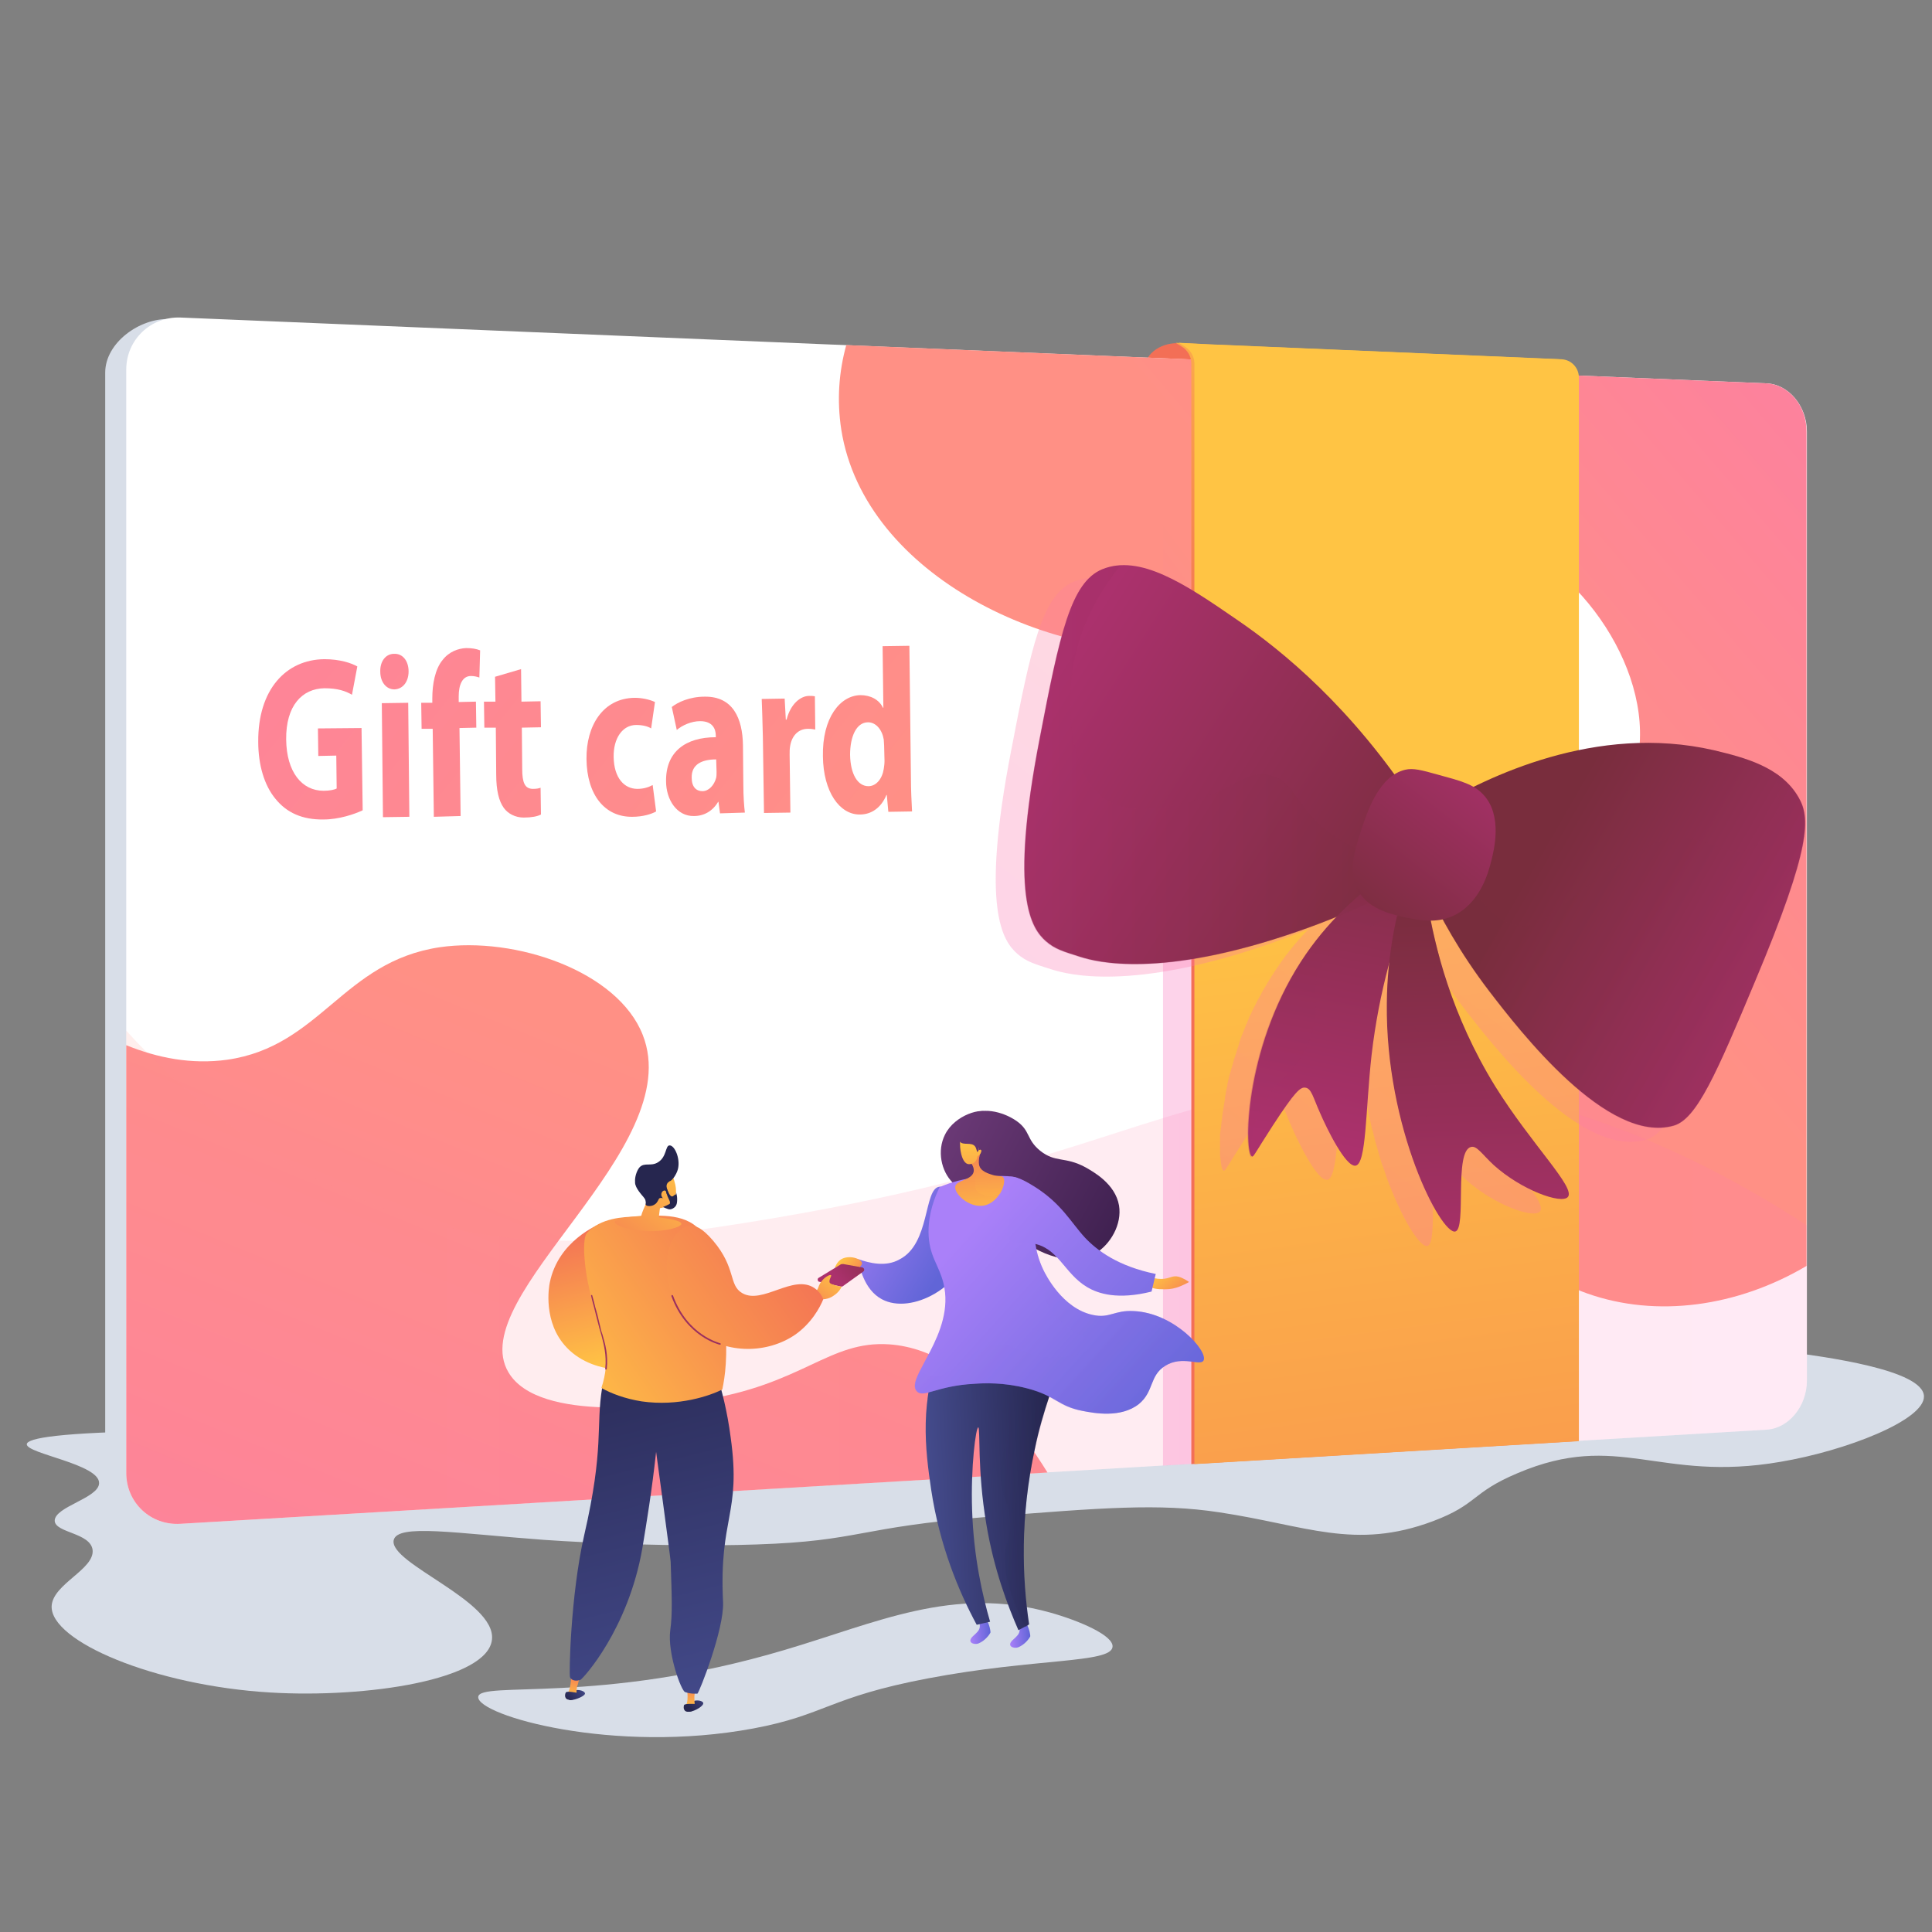 <?xml version="1.0" encoding="utf-8"?>
<!-- Generator: Adobe Illustrator 24.2.3, SVG Export Plug-In . SVG Version: 6.00 Build 0)  -->
<svg version="1.1" id="Layer_1" xmlns="http://www.w3.org/2000/svg" xmlns:xlink="http://www.w3.org/1999/xlink" x="0px" y="0px"
	 viewBox="0 0 505 505" style="enable-background:new 0 0 505 505;" xml:space="preserve">
<rect x="0" y="0" width="505" height="505" fill="#808080" stroke="none"/>
<style type="text/css">
	.st0{fill:#FFDB4A;}
	.st1{fill:#F2A100;}
	.st2{fill:#FFCC00;}
	.st3{fill:#F7B500;}
	.st4{fill:#F9CA4A;}
	.st5{fill:#F6BC4A;}
	.st6{fill:#F9CF7F;}
	.st7{fill:#D8DEE8;}
	.st8{fill:url(#SVGID_1_);}
	.st9{fill:#FFFFFF;}
	.st10{fill:url(#SVGID_2_);}
	.st11{fill:url(#SVGID_3_);}
	.st12{fill:url(#SVGID_4_);}
	.st13{fill:url(#SVGID_5_);}
	.st14{fill:url(#SVGID_6_);}
	.st15{fill:url(#SVGID_7_);}
	.st16{fill:url(#SVGID_8_);}
	.st17{fill:url(#SVGID_9_);}
	.st18{fill:url(#SVGID_10_);}
	.st19{fill:url(#SVGID_11_);}
	.st20{opacity:0.15;fill:url(#SVGID_12_);}
	.st21{opacity:0.3;fill:url(#SVGID_13_);}
	.st22{fill:url(#SVGID_14_);}
	.st23{fill:url(#SVGID_15_);}
	.st24{opacity:0.3;fill:url(#SVGID_16_);}
	.st25{fill:url(#SVGID_17_);}
	.st26{fill:url(#SVGID_18_);}
	.st27{fill:url(#SVGID_19_);}
	.st28{fill:url(#SVGID_20_);}
	.st29{opacity:0.3;}
	.st30{fill:url(#SVGID_21_);}
	.st31{fill:url(#SVGID_22_);}
	.st32{opacity:0.3;fill:url(#SVGID_23_);}
	.st33{opacity:0.3;fill:url(#SVGID_24_);}
	.st34{fill:url(#SVGID_25_);}
	.st35{fill:url(#SVGID_26_);}
	.st36{fill:url(#SVGID_27_);}
	.st37{fill:url(#SVGID_28_);}
	.st38{fill:url(#SVGID_29_);}
	.st39{opacity:0.25;fill:url(#SVGID_30_);}
	.st40{fill:url(#SVGID_31_);}
	.st41{fill:url(#SVGID_32_);}
	.st42{fill:url(#SVGID_33_);}
	.st43{fill:url(#SVGID_34_);}
	.st44{fill:url(#SVGID_35_);}
	.st45{opacity:0.4;fill:url(#SVGID_36_);}
	.st46{fill:url(#SVGID_37_);}
	.st47{fill:url(#SVGID_38_);}
	.st48{fill:url(#SVGID_39_);}
	.st49{fill:url(#SVGID_40_);}
	.st50{opacity:0.3;fill:url(#SVGID_41_);}
	.st51{fill:url(#SVGID_42_);}
	.st52{fill:url(#SVGID_43_);}
	.st53{fill:url(#SVGID_44_);}
	.st54{fill:url(#SVGID_45_);}
	.st55{fill:url(#SVGID_46_);}
	.st56{fill:url(#SVGID_47_);}
	.st57{fill:url(#SVGID_48_);}
	.st58{fill:url(#SVGID_49_);}
	.st59{fill:url(#SVGID_50_);}
	.st60{fill:url(#SVGID_51_);}
	.st61{fill:url(#SVGID_52_);}
	.st62{fill:url(#SVGID_53_);}
	.st63{fill:#26264F;}
	.st64{fill:url(#SVGID_54_);}
	.st65{fill:#9B305E;}
	.st66{fill:url(#SVGID_55_);}
	.st67{fill:#F4CD4E;}
	.st68{fill:#F7B05C;}
	.st69{fill:url(#SVGID_56_);}
	.st70{fill:url(#SVGID_57_);}
	.st71{fill:url(#SVGID_58_);}
	.st72{fill:url(#SVGID_59_);}
	.st73{fill:url(#SVGID_60_);}
	.st74{opacity:0.63;fill:#FFFFFF;}
	.st75{fill:url(#SVGID_61_);}
	.st76{fill:url(#SVGID_62_);}
	.st77{fill:url(#SVGID_63_);}
	.st78{fill:url(#SVGID_64_);}
	.st79{fill:url(#SVGID_65_);}
	.st80{fill:url(#SVGID_66_);}
	.st81{fill:url(#SVGID_67_);}
	.st82{fill:url(#SVGID_68_);}
	.st83{fill:url(#SVGID_69_);}
	.st84{fill:url(#SVGID_70_);}
	.st85{fill:url(#SVGID_71_);}
	.st86{fill:url(#SVGID_72_);}
	.st87{fill:url(#SVGID_73_);}
	.st88{fill:url(#SVGID_74_);}
	.st89{fill:url(#SVGID_75_);}
	.st90{fill:url(#SVGID_76_);}
	.st91{fill:url(#SVGID_77_);}
	.st92{fill:url(#SVGID_78_);}
	.st93{fill:url(#SVGID_79_);}
	.st94{fill:url(#SVGID_80_);}
	.st95{fill:url(#SVGID_81_);}
	.st96{fill:url(#SVGID_82_);}
	.st97{fill:url(#SVGID_83_);}
	.st98{fill:url(#SVGID_84_);}
	.st99{fill:url(#SVGID_85_);}
	.st100{fill:url(#SVGID_86_);}
	.st101{fill:url(#SVGID_87_);}
	.st102{fill:url(#SVGID_88_);}
	.st103{fill:url(#SVGID_89_);}
	.st104{fill:url(#SVGID_90_);}
	.st105{fill:url(#SVGID_91_);}
	.st106{fill:url(#SVGID_92_);}
	.st107{fill:url(#SVGID_93_);}
	.st108{fill:url(#SVGID_94_);}
	.st109{fill:url(#SVGID_95_);}
	.st110{fill:url(#SVGID_96_);}
	.st111{fill:url(#SVGID_97_);}
	.st112{fill:url(#SVGID_98_);}
	.st113{fill:url(#SVGID_99_);}
	.st114{fill:url(#SVGID_100_);}
	.st115{fill:url(#SVGID_101_);}
	.st116{fill:url(#SVGID_102_);}
	.st117{fill:url(#SVGID_103_);}
	.st118{fill:url(#SVGID_104_);}
	.st119{fill:url(#SVGID_105_);}
	.st120{fill:url(#SVGID_106_);}
	.st121{fill:url(#SVGID_107_);}
	.st122{fill:url(#SVGID_108_);}
	.st123{fill:url(#SVGID_109_);}
	.st124{fill:url(#SVGID_110_);}
	.st125{fill:url(#SVGID_111_);}
	.st126{fill:url(#SVGID_112_);}
	.st127{fill:url(#SVGID_113_);}
	.st128{fill:url(#SVGID_114_);}
	.st129{fill:url(#SVGID_115_);}
	.st130{fill:url(#SVGID_116_);}
	.st131{fill:url(#SVGID_117_);}
	.st132{fill:url(#SVGID_118_);}
	.st133{fill:url(#SVGID_119_);}
	.st134{fill:url(#SVGID_120_);}
	.st135{fill:url(#SVGID_121_);}
	.st136{fill:url(#SVGID_122_);}
	.st137{fill:url(#SVGID_123_);}
	.st138{fill:url(#SVGID_124_);}
	.st139{fill:url(#SVGID_125_);}
	.st140{fill:url(#SVGID_126_);}
	.st141{fill:url(#SVGID_127_);}
	.st142{fill:url(#SVGID_128_);}
	.st143{fill:url(#SVGID_129_);}
	.st144{fill:url(#SVGID_130_);}
	.st145{fill:url(#SVGID_131_);}
	.st146{fill:url(#SVGID_132_);}
	.st147{fill:#FF3366;}
</style>
<g>
	<path class="st7" d="M43.8,374c-28.4,0.4-36.7,1.9-36.8,3.5c-0.1,2.5,19.1,5.2,18.9,10.2c-0.1,3.9-11.6,6.1-11.6,9.8
		c0.1,3.2,9.3,3.1,9.9,7.6c0.6,5.1-10.4,8.9-10.7,14.7c-0.4,9.2,26.9,20.8,57.2,22.6c25.1,1.5,56.9-3.3,57.9-13.9
		c1-10.1-26.9-19.8-25.7-25.9c0.9-4.4,16.2-1.8,39.3-0.1c0,0,28.9,2.1,55.6,1.2c27.2-0.9,26.2-4.5,60.2-7.2c30-2.4,45-3.6,60.7-1.2
		c22.7,3.4,35.4,10,55.9,2.3c11.7-4.4,9.9-7.4,22-12.5c26.5-11.3,37,2.5,68.8-3c17.2-2.9,37.6-10.9,37.5-17.1
		c-0.1-7-26.3-10.4-36-11.7C438.7,349.7,353.6,347.2,43.8,374z"/>
	<g>
		<linearGradient id="SVGID_1_" gradientUnits="userSpaceOnUse" x1="313.888" y1="111.413" x2="307.15" y2="95.282">
			<stop  offset="0" style="stop-color:#FFC444"/>
			<stop  offset="0.314" style="stop-color:#FBA94A"/>
			<stop  offset="0.996" style="stop-color:#F36F56"/>
		</linearGradient>
		<ellipse class="st8" cx="307.7" cy="96.6" rx="8.6" ry="6.9"/>
		<g>
			<path class="st7" d="M464.7,360.4c0,6.7-4.7,12.4-10.6,12.8L44,398.3c-7.8,0.5-16.5-6.1-16.5-13.9v-287c0-7.8,9-14.3,16.8-14
				L454.1,101c5.8,0.2,10.6,5.9,10.6,12.6V360.4z"/>
			<path class="st9" d="M472.3,360.9c0,6.7-4.8,12.5-10.6,12.8L47.2,398.3c-7.8,0.5-14.2-5.5-14.2-13.3V96.6
				c0-7.8,6.4-13.9,14.2-13.6l414.5,17.2c5.8,0.2,10.6,5.9,10.6,12.6V360.9z"/>
			<g>
				<linearGradient id="SVGID_2_" gradientUnits="userSpaceOnUse" x1="191.994" y1="280.007" x2="-168.432" y2="-10.863">
					<stop  offset="0" style="stop-color:#FF9085"/>
					<stop  offset="1" style="stop-color:#FB6FBB"/>
				</linearGradient>
				<path class="st10" d="M94.8,211.8c-2.1,1-6.2,2.4-10.2,2.4c-5.6,0.1-9.7-1.8-12.6-5.4c-2.9-3.5-4.5-8.8-4.5-14.9
					c-0.1-13.6,7.2-21.5,17.3-21.6c4,0,7,1,8.6,1.9l-1.4,7.4c-1.7-1-3.8-1.7-7.2-1.7c-5.8,0.1-10.1,4.5-10,13.4
					c0.1,8.5,4.1,13.4,9.8,13.4c1.6,0,2.9-0.3,3.4-0.6l-0.1-8.6l-4.7,0.1l-0.1-7.2l11.4-0.1L94.8,211.8z"/>
				<linearGradient id="SVGID_3_" gradientUnits="userSpaceOnUse" x1="199.485" y1="270.725" x2="-160.941" y2="-20.145">
					<stop  offset="0" style="stop-color:#FF9085"/>
					<stop  offset="1" style="stop-color:#FB6FBB"/>
				</linearGradient>
				<path class="st11" d="M106.8,175.5c0,2.6-1.4,4.6-3.7,4.7c-2.2,0-3.7-2-3.7-4.6c-0.1-2.7,1.4-4.7,3.6-4.7
					C105.3,170.8,106.8,172.8,106.8,175.5z M100.1,213.6l-0.3-29.8l6.9-0.1l0.3,29.8L100.1,213.6z"/>
				<linearGradient id="SVGID_4_" gradientUnits="userSpaceOnUse" x1="206.529" y1="261.995" x2="-153.896" y2="-28.874">
					<stop  offset="0" style="stop-color:#FF9085"/>
					<stop  offset="1" style="stop-color:#FB6FBB"/>
				</linearGradient>
				<path class="st12" d="M113.4,213.5l-0.3-23l-2.9,0l-0.1-6.8l2.9,0l0-1.2c0-3.6,0.7-7.6,2.7-10c1.7-2.2,4.1-3,6.1-3.1
					c1.6,0,2.7,0.2,3.7,0.6l-0.2,7.1c-0.6-0.2-1.3-0.4-2.2-0.4c-2.3,0-3.2,2.4-3.2,5.3l0,1.5l4.5-0.1l0.1,6.8l-4.4,0.1l0.3,23
					L113.4,213.5z"/>
				<linearGradient id="SVGID_5_" gradientUnits="userSpaceOnUse" x1="211.506" y1="255.828" x2="-148.92" y2="-35.042">
					<stop  offset="0" style="stop-color:#FF9085"/>
					<stop  offset="1" style="stop-color:#FB6FBB"/>
				</linearGradient>
				<path class="st13" d="M136.2,174.9l0.1,8.5l5-0.1l0.1,6.8l-5,0.1l0.1,10.8c0,3.6,0.7,5.2,2.8,5.2c0.9,0,1.5-0.1,2-0.3l0.1,7
					c-0.9,0.5-2.5,0.8-4.5,0.8c-2.2,0-4.1-1-5.2-2.5c-1.3-1.8-2-4.6-2-8.8l-0.1-12.2l-3,0l-0.1-6.8l3,0l-0.1-6.5L136.2,174.9z"/>
				<linearGradient id="SVGID_6_" gradientUnits="userSpaceOnUse" x1="221.671" y1="243.232" x2="-138.753" y2="-47.636">
					<stop  offset="0" style="stop-color:#FF9085"/>
					<stop  offset="1" style="stop-color:#FB6FBB"/>
				</linearGradient>
				<path class="st14" d="M171.5,212.1c-1.2,0.7-3.5,1.4-6.2,1.4c-7.2,0.1-11.9-5.7-12-15.1c-0.1-8.7,4.3-15.9,12.6-16
					c1.8,0,3.8,0.4,5.3,1.1l-1,6.9c-0.8-0.5-2.1-0.9-3.9-0.9c-3.6,0-6,3.5-5.9,8.4c0.1,5.5,2.8,8.3,6.2,8.3c1.6,0,2.9-0.4,4-1
					L171.5,212.1z"/>
				<linearGradient id="SVGID_7_" gradientUnits="userSpaceOnUse" x1="228.78" y1="234.424" x2="-131.644" y2="-56.445">
					<stop  offset="0" style="stop-color:#FF9085"/>
					<stop  offset="1" style="stop-color:#FB6FBB"/>
				</linearGradient>
				<path class="st15" d="M188.2,212.6l-0.4-3l-0.1,0c-1.4,2.4-3.7,3.7-6.3,3.7c-4.5,0.1-7.3-4.3-7.3-9.1c-0.1-7.7,5.1-11.5,13-11.5
					l0-0.4c0-1.6-0.7-3.8-4.1-3.8c-2.3,0-4.7,1.1-6.1,2.3l-1.3-6c1.5-1.2,4.6-2.7,8.6-2.7c7.4-0.1,9.9,5.7,10,12.7l0.1,10.4
					c0,2.9,0.2,5.6,0.4,7.2L188.2,212.6z M187.2,198.5c-3.6,0-6.5,1.2-6.4,4.8c0,2.4,1.2,3.5,2.8,3.5c1.7,0,3.1-1.6,3.6-3.5
					c0.1-0.5,0.1-1,0.1-1.6L187.2,198.5z"/>
				<linearGradient id="SVGID_8_" gradientUnits="userSpaceOnUse" x1="238.091" y1="222.887" x2="-122.334" y2="-67.982">
					<stop  offset="0" style="stop-color:#FF9085"/>
					<stop  offset="1" style="stop-color:#FB6FBB"/>
				</linearGradient>
				<path class="st16" d="M199.4,192.5c-0.1-4.4-0.2-7.2-0.3-9.8l6-0.1l0.3,5.5l0.2,0c1.1-4.3,3.8-6.2,5.9-6.2c0.6,0,1,0,1.5,0.1
					l0.1,8.7c-0.5-0.1-1.1-0.2-1.9-0.2c-2.6,0-4.3,1.9-4.7,4.7c-0.1,0.6-0.1,1.3-0.1,2.1l0.2,15.1l-6.9,0.1L199.4,192.5z"/>
				<linearGradient id="SVGID_9_" gradientUnits="userSpaceOnUse" x1="250.577" y1="207.414" x2="-109.846" y2="-83.454">
					<stop  offset="0" style="stop-color:#FF9085"/>
					<stop  offset="1" style="stop-color:#FB6FBB"/>
				</linearGradient>
				<path class="st17" d="M237.7,168.8l0.4,34.4c0,3.4,0.2,6.9,0.3,8.9l-6.2,0.1l-0.4-4.4l-0.1,0c-1.4,3.4-4,5.1-6.9,5.1
					c-5.3,0.1-9.6-5.9-9.7-15.2c-0.2-10.1,4.5-15.9,9.8-16c2.7,0,4.9,1.2,5.9,3.3l0.1,0l-0.2-16.1L237.7,168.8z M231.1,194.9
					c0-0.5-0.1-1.2-0.1-1.6c-0.4-2.5-2-4.5-4.1-4.5c-3.1,0-4.7,3.8-4.7,8.5c0.1,5.1,2,8.2,4.8,8.2c2,0,3.6-1.9,4-4.5
					c0.1-0.7,0.2-1.3,0.2-2.1L231.1,194.9z"/>
			</g>
			<linearGradient id="SVGID_10_" gradientUnits="userSpaceOnUse" x1="173.888" y1="278.885" x2="30.555" y2="629.255">
				<stop  offset="0" style="stop-color:#FF9085"/>
				<stop  offset="1" style="stop-color:#FB6FBB"/>
			</linearGradient>
			<path class="st18" d="M232.5,351.4c-15.9-1.1-22.7,10.7-49.8,14.7c-7,1-41.8,6.2-49.8-7.4c-11.8-19.9,46.9-58.4,35.1-88.2
				c-6.5-16.6-33.2-25.8-53.1-22.9c-25.3,3.8-31.1,25.9-55.5,29.4c-9.4,1.3-18.3-0.5-26.4-3.8V385c0,7.8,6.4,13.8,14.2,13.3
				l226.6-13.4C257.8,359.1,243.5,352.2,232.5,351.4z"/>
			<linearGradient id="SVGID_11_" gradientUnits="userSpaceOnUse" x1="372.982" y1="188.123" x2="592.27" y2="0.687">
				<stop  offset="0" style="stop-color:#FF9085"/>
				<stop  offset="1" style="stop-color:#FB6FBB"/>
			</linearGradient>
			<path class="st19" d="M461.6,100.2l-240.4-10c-1.9,6.9-2.5,14.3-1.3,22.1c6.1,38.6,55.9,61.3,91.6,57.2c37-4.2,47-35.8,74.4-30.7
				c23.3,4.4,45,32.7,42.6,56.7c-3.3,33.3-50.9,36.2-57.5,72c-4.9,26.6,14.9,60.3,43.9,70.6c18.1,6.4,39.2,3.5,57.3-7.2v-218
				C472.3,106.1,467.5,100.4,461.6,100.2z"/>
			<linearGradient id="SVGID_12_" gradientUnits="userSpaceOnUse" x1="32.945" y1="333.891" x2="472.263" y2="333.891">
				<stop  offset="0" style="stop-color:#FF9085"/>
				<stop  offset="1" style="stop-color:#FB6FBB"/>
			</linearGradient>
			<path class="st20" d="M194.4,319.7c-35.9,5.7-59,6.9-85.5-1c-36.9-10.9-62-34-75.9-49.3V385c0,7.8,6.4,13.8,14.2,13.3l414.5-24.6
				c5.8-0.3,10.6-6.1,10.6-12.8v-40.6c-56.3-36.6-101.7-40.2-133.7-36C299.3,289.4,277,306.6,194.4,319.7z"/>
			<linearGradient id="SVGID_13_" gradientUnits="userSpaceOnUse" x1="355.735" y1="206.46" x2="313.336" y2="238.144">
				<stop  offset="0" style="stop-color:#FF9085"/>
				<stop  offset="1" style="stop-color:#FB6FBB"/>
			</linearGradient>
			<polygon class="st21" points="304,383.1 323.6,381.9 323.6,94.5 304,93.6 			"/>
			<linearGradient id="SVGID_14_" gradientUnits="userSpaceOnUse" x1="414.208" y1="192.322" x2="357.648" y2="234.589">
				<stop  offset="0" style="stop-color:#FFC444"/>
				<stop  offset="0.314" style="stop-color:#FBA94A"/>
				<stop  offset="0.996" style="stop-color:#F36F56"/>
			</linearGradient>
			<path class="st22" d="M311.4,382.7l100.5-6V98.7c0-2.6-2-4.7-4.6-4.8L315.3,90l-8-0.4l1.6,1c1.5,0.9,2.5,2.6,2.5,4.4V382.7z"/>
			<linearGradient id="SVGID_15_" gradientUnits="userSpaceOnUse" x1="360.073" y1="222.783" x2="407.389" y2="581.39">
				<stop  offset="0" style="stop-color:#FFC444"/>
				<stop  offset="0.314" style="stop-color:#FBA94A"/>
				<stop  offset="0.996" style="stop-color:#F36F56"/>
			</linearGradient>
			<path class="st23" d="M312.2,382.7l100.5-6V98.7c0-2.6-2-4.7-4.6-4.8L316.1,90l-8-0.4l1.6,1c1.5,0.9,2.5,2.6,2.5,4.4V382.7z"/>
		</g>
	</g>
	<g>
		<linearGradient id="SVGID_16_" gradientUnits="userSpaceOnUse" x1="430.826" y1="127.853" x2="287.541" y2="312.388">
			<stop  offset="0" style="stop-color:#FF9085"/>
			<stop  offset="1" style="stop-color:#FB6FBB"/>
		</linearGradient>
		<path class="st24" d="M462.9,211.7c-0.3-0.4-0.5-0.9-0.8-1.3c-0.1-0.1-0.2-0.2-0.3-0.4c-0.2-0.3-0.4-0.6-0.7-0.9
			c-0.1-0.1-0.2-0.2-0.3-0.3c-0.3-0.3-0.6-0.6-0.9-0.9c-0.2-0.2-0.4-0.4-0.6-0.5c-0.1-0.1-0.3-0.2-0.4-0.3c-5-4.4-12.2-6.2-18.2-7.6
			c-24.8-5.8-47.9,2.1-62.9,9.4c-2.2-1.3-5.2-2.1-9.4-3.3c-4.3-1.2-6.5-1.7-8.6-1.3c-1.1,0.2-2,0.7-2.9,1.3
			c-14.9-20.5-30.4-33-41.2-40.5c-12-8.2-22.5-15.2-31.5-14c0,0,0,0-0.1,0c-0.3,0-0.7,0.1-1,0.2c-0.1,0-0.2,0-0.3,0.1
			c-0.3,0.1-0.6,0.1-0.8,0.2c-0.1,0-0.2,0.1-0.3,0.1c-0.4,0.1-0.7,0.2-1.1,0.4c-8.2,3.4-11.1,17-16.3,44.1
			c-8.1,41.7-2.1,49.8,1.6,53.1c2.4,2.1,4.6,2.7,9,4.1c4.1,1.3,20.7,5.8,56.4-6.5c3.1-1.1,6.7-2.4,10.7-4c-3.2,3.3-6.4,7.2-9.3,11.8
			c-0.5,0.7-0.9,1.5-1.4,2.2c-0.1,0.2-0.3,0.5-0.4,0.7c-0.3,0.5-0.6,1-0.9,1.5c-0.1,0.3-0.3,0.5-0.4,0.8c-0.3,0.5-0.5,1-0.8,1.4
			c-0.1,0.3-0.3,0.5-0.4,0.8c-0.2,0.5-0.5,0.9-0.7,1.4c-0.1,0.3-0.3,0.5-0.4,0.8c-0.2,0.5-0.4,0.9-0.7,1.4c-0.1,0.3-0.2,0.5-0.3,0.8
			c-0.2,0.5-0.4,1-0.6,1.4c-0.1,0.3-0.2,0.5-0.3,0.8c-0.2,0.5-0.4,1-0.6,1.5c-0.1,0.2-0.2,0.5-0.3,0.7c-0.2,0.5-0.4,1-0.5,1.5
			c-0.1,0.2-0.2,0.5-0.2,0.7c-0.2,0.5-0.3,1-0.5,1.5c-0.1,0.2-0.1,0.5-0.2,0.7c-0.2,0.5-0.3,1-0.5,1.5c-0.1,0.2-0.1,0.4-0.2,0.7
			c-0.1,0.5-0.3,1-0.4,1.4c-0.1,0.2-0.1,0.4-0.2,0.7c-0.1,0.5-0.3,0.9-0.4,1.4c-0.1,0.2-0.1,0.4-0.2,0.7c-0.1,0.5-0.2,0.9-0.3,1.4
			c-0.1,0.2-0.1,0.4-0.1,0.7c-0.1,0.4-0.2,0.9-0.3,1.3c0,0.2-0.1,0.4-0.1,0.7c-0.1,0.4-0.2,0.8-0.2,1.3c0,0.2-0.1,0.4-0.1,0.7
			c-0.1,0.4-0.1,0.8-0.2,1.2c0,0.2-0.1,0.4-0.1,0.7c-0.1,0.4-0.1,0.7-0.2,1.1c0,0.2-0.1,0.5-0.1,0.7c0,0.3-0.1,0.7-0.1,1
			c0,0.2-0.1,0.5-0.1,0.7c0,0.3-0.1,0.6-0.1,0.9c0,0.3,0,0.5-0.1,0.7c0,0.3,0,0.5-0.1,0.8c0,0.3,0,0.5-0.1,0.8c0,0.2,0,0.5,0,0.7
			c0,0.3,0,0.5,0,0.8c0,0.2,0,0.4,0,0.6c0,0.3,0,0.5,0,0.8c0,0.2,0,0.3,0,0.5c0,0.3,0,0.5,0,0.8c0,0.1,0,0.2,0,0.3
			c0,0.3,0,0.5,0,0.8c0,0.1,0,0.2,0,0.2c0,0.3,0,0.5,0.1,0.8c0,0.1,0,0.1,0,0.2c0,0.3,0.1,0.5,0.1,0.7c0,0,0,0.1,0,0.1
			c0,0.2,0.1,0.5,0.1,0.7c0,0,0,0,0,0c0,0.2,0.1,0.4,0.1,0.6c0,0,0,0,0,0c0.1,0.5,0.3,0.9,0.5,1l0,0l0,0c0,0,0,0,0.1,0
			c0.4,0.1,0.8-1,5.4-8.1c5.8-8.9,7.2-10.1,8.5-9.9c1.6,0.2,2,2.5,3.8,6.5c1.8,4.2,6.7,14.2,9.3,13.9c2.9-0.4,2.6-14.4,4.2-28.8
			c1.1-9.4,2.8-17.7,4.8-24.7c-0.4,3.4-0.6,7.1-0.7,10.9c0,1,0,2.1,0,3.1c0,0.3,0,0.7,0,1c0,0.7,0,1.4,0.1,2.1c0,0.4,0,0.8,0.1,1.2
			c0,0.6,0.1,1.3,0.1,1.9c0,0.4,0.1,0.8,0.1,1.2c0,0.6,0.1,1.2,0.2,1.8c0,0.4,0.1,0.8,0.1,1.2c0.1,0.6,0.1,1.2,0.2,1.8
			c0,0.4,0.1,0.7,0.1,1.1c0.1,0.6,0.2,1.2,0.2,1.8c0.1,0.3,0.1,0.7,0.2,1c0.1,0.6,0.2,1.2,0.3,1.8c0.1,0.3,0.1,0.6,0.2,1
			c0.1,0.6,0.2,1.2,0.3,1.8c0.1,0.3,0.1,0.6,0.2,0.9c0.1,0.6,0.3,1.3,0.4,1.9c0.1,0.3,0.1,0.5,0.2,0.7c0.1,0.6,0.3,1.3,0.4,1.9
			c0.1,0.2,0.1,0.4,0.2,0.6c0.2,0.7,0.3,1.3,0.5,2c0,0.2,0.1,0.3,0.1,0.5c0.2,0.7,0.4,1.4,0.6,2c0,0.1,0.1,0.3,0.1,0.4
			c0.2,0.7,0.4,1.4,0.6,2.1c0,0.1,0.1,0.2,0.1,0.3c0.2,0.7,0.4,1.4,0.7,2.1c0,0.1,0,0.1,0.1,0.2c0.2,0.7,0.5,1.4,0.7,2.1
			c0,0,0,0.1,0,0.1c4.2,11.5,8.9,18.7,10.8,18.3c3-0.7-0.4-21,4.1-22.1c1.5-0.4,2.8,1.8,5.9,4.7c7.3,6.6,17.7,10.3,19.4,8.4
			c2.2-2.4-9.4-13.6-19-29c-7.8-12.6-12.3-24.9-15-35.3c-0.1-0.3-0.2-0.6-0.2-0.9c-0.1-0.6-0.3-1.1-0.4-1.7
			c-0.1-0.3-0.1-0.6-0.2-0.9c-0.2-0.7-0.3-1.4-0.5-2c0-0.1-0.1-0.3-0.1-0.4c-0.1-0.7-0.3-1.4-0.4-2.1c1,0,2.1-0.1,3.2-0.4
			c3.1,5.7,7.1,12.1,12.2,18.8c8,10.4,30.9,40.1,48.2,35.1c6-1.7,11.2-13.7,21.2-37.6C466.5,224.2,465.9,217,462.9,211.7z"/>
		<g>
			<linearGradient id="SVGID_17_" gradientUnits="userSpaceOnUse" x1="269.921" y1="185.873" x2="364.12" y2="245.768">
				<stop  offset="0" style="stop-color:#AB316D"/>
				<stop  offset="1" style="stop-color:#792D3D"/>
			</linearGradient>
			<path class="st25" d="M369.8,210.1c-16.5-25.1-34.4-39.9-46.6-48.2c-13.6-9.4-25.3-17.1-35.1-13.1c-8.2,3.4-11.1,17-16.3,44.1
				c-8.1,41.7-2.1,49.8,1.6,53.1c2.4,2.1,4.6,2.7,9,4.1c4.1,1.3,20.7,5.8,56.4-6.5c7.3-2.5,17.2-6.4,28.6-12.3
				C368.1,224.3,368.9,217.2,369.8,210.1z"/>
			<linearGradient id="SVGID_18_" gradientUnits="userSpaceOnUse" x1="484.322" y1="270.454" x2="402.103" y2="223.082">
				<stop  offset="0" style="stop-color:#AB316D"/>
				<stop  offset="1" style="stop-color:#792D3D"/>
			</linearGradient>
			<path class="st26" d="M375.5,210.9c-0.8,7.1-1.6,14.2-2.5,21.2c3.3,7.2,8.5,16.8,16.3,27c8,10.4,30.9,40.1,48.2,35.1
				c6-1.7,11.2-13.7,21.2-37.6c15-35.7,14.4-43,11.4-48.2c-4.6-8-14.2-10.4-22.1-12.3C417.1,189,388.5,203.2,375.5,210.9z"/>
			<linearGradient id="SVGID_19_" gradientUnits="userSpaceOnUse" x1="340.696" y1="298.139" x2="359.753" y2="200.673">
				<stop  offset="0" style="stop-color:#AB316D"/>
				<stop  offset="1" style="stop-color:#792D3D"/>
			</linearGradient>
			<path class="st27" d="M360.8,229.7c-5.8,4.2-13.9,11.1-20.7,21.6c-15.1,23.4-14.9,50.5-12.8,51c0.4,0.1,0.8-1,5.4-8.1
				c5.8-8.9,7.2-10.1,8.5-9.9c1.6,0.2,2,2.5,3.8,6.5c1.8,4.2,6.7,14.2,9.3,13.9c2.9-0.4,2.6-14.4,4.2-28.8c2-17.4,6.4-31.1,9.7-39.8
				L360.8,229.7z"/>
			<linearGradient id="SVGID_20_" gradientUnits="userSpaceOnUse" x1="387.761" y1="333.827" x2="384.494" y2="234.728">
				<stop  offset="0" style="stop-color:#AB316D"/>
				<stop  offset="1" style="stop-color:#792D3D"/>
			</linearGradient>
			<path class="st28" d="M367.3,231.3c-2.2,7.3-4.7,18-4.8,30.9c-0.4,32.8,14.2,60.6,17.9,59.7c3-0.7-0.4-21,4.1-22.1
				c1.5-0.4,2.8,1.8,5.9,4.7c7.3,6.6,17.7,10.3,19.4,8.4c2.2-2.4-9.4-13.6-19-29c-11.4-18.5-15.8-36.4-17.8-48.6L367.3,231.3z"/>
			<g class="st29">
				<linearGradient id="SVGID_21_" gradientUnits="userSpaceOnUse" x1="371.989" y1="334.347" x2="368.722" y2="235.248">
					<stop  offset="0" style="stop-color:#AB316D"/>
					<stop  offset="1" style="stop-color:#792D3D"/>
				</linearGradient>
				<path class="st30" d="M371.4,295.9c1.7-5.8,5.7-12.1,3.3-19.6c-1.7-5.2-5.1-6.3-5.7-10.6c-0.5-3.4,0.8-8.1,7.5-14.4
					c-1.6-5.9-2.7-11.2-3.4-15.8l-5.7-4.1c-2.2,7.3-4.7,18-4.8,30.9c-0.2,16.9,3.6,32.5,7.8,43.5
					C370.1,301.9,370.6,298.6,371.4,295.9z"/>
			</g>
			<g class="st29">
				<linearGradient id="SVGID_22_" gradientUnits="userSpaceOnUse" x1="267.689" y1="199.874" x2="368.003" y2="199.874">
					<stop  offset="0" style="stop-color:#AB316D"/>
					<stop  offset="1" style="stop-color:#792D3D"/>
				</linearGradient>
				<path class="st31" d="M345.3,215.8c-6.9-6.1-7.1-11.5-13.1-13.1c-7-1.9-10.1,4.7-23.7,7.4c-6,1.2-13,2.5-18.8-0.8
					c-10.9-6.3-10-25.3-9.8-29.4c0.7-14.3,7.5-25.3,13-32.1c-1.7,0.1-3.3,0.4-4.9,1.1c-8.2,3.4-11.1,17-16.3,44.1
					c-8.1,41.7-2.1,49.8,1.6,53.1c2.4,2.1,4.6,2.7,9,4.1c4.1,1.3,20.7,5.8,56.4-6.5c7.3-2.5,17.2-6.4,28.6-12.3c0.2-2,0.5-4,0.7-6
					C356.6,223.9,349.7,219.8,345.3,215.8z"/>
			</g>
			<linearGradient id="SVGID_23_" gradientUnits="userSpaceOnUse" x1="340.353" y1="298.072" x2="359.411" y2="200.606">
				<stop  offset="0" style="stop-color:#AB316D"/>
				<stop  offset="1" style="stop-color:#792D3D"/>
			</linearGradient>
			<path class="st32" d="M328.9,291c3.6-8.7,10.6-10.1,13.9-20.4c2.4-7.5-0.2-10,1.6-15.5c1.8-5.3,7.1-11.6,22.7-16.2
				c0.3-0.9,0.6-1.7,0.9-2.5l-7.4-6.5c-5.8,4.2-13.9,11.1-20.7,21.6c-15,23.1-14.9,49.8-12.8,51C326.9,297.4,327.8,293.7,328.9,291z
				"/>
			<linearGradient id="SVGID_24_" gradientUnits="userSpaceOnUse" x1="484.31" y1="270.476" x2="402.09" y2="223.104">
				<stop  offset="0" style="stop-color:#AB316D"/>
				<stop  offset="1" style="stop-color:#792D3D"/>
			</linearGradient>
			<path class="st33" d="M470.2,208.5c-1.6-2.8-3.8-4.9-6.3-6.5c1,2.8,1.5,6.1,0.6,9.8c-0.4,1.6-1.8,7.4-6.5,9.8
				c-6.4,3.2-11.5-3.5-21.2-2.5c-3.6,0.4-7.7,3-15.5,8.2c-16,10.5-17.9,15.2-23.7,14.7c-8.5-0.7-13.7-11.7-14.7-13.9
				c-3.7-7.8-3.1-15.4-2.1-20.1c-2,1.1-3.7,2.1-5.3,3c-0.8,7.1-1.6,14.2-2.5,21.2c3.3,7.2,8.5,16.8,16.3,27
				c8,10.4,30.9,40.1,48.2,35.1c6-1.7,11.2-13.7,21.2-37.6C473.8,220.9,473.2,213.7,470.2,208.5z"/>
			<linearGradient id="SVGID_25_" gradientUnits="userSpaceOnUse" x1="391.815" y1="196.248" x2="355.878" y2="242.531">
				<stop  offset="0" style="stop-color:#AB316D"/>
				<stop  offset="1" style="stop-color:#792D3D"/>
			</linearGradient>
			<path class="st34" d="M389.8,225c-0.7,2.9-2.9,11.3-10.2,14.5c-4.4,1.9-8.6,1-11.8,0.4c-3.7-0.8-9.7-2-12.7-6.9
				c-2.9-4.9-1.1-10.5,0.8-16.3c1.5-4.6,4.6-13.9,11.4-15.5c2.1-0.5,4.3,0.1,8.6,1.3c5.9,1.6,9.4,2.5,11.9,5.3
				C392.8,213.2,390.5,222.3,389.8,225z"/>
		</g>
	</g>
	<g>
		<path class="st7" d="M274.5,421.5c7.5,2.1,16.7,6,16.3,9c-0.5,4.3-20.3,2.9-48.2,8.2c-25.9,4.9-26.9,9.6-45.7,13.1
			c-36.5,6.8-72-3.4-71.9-8.2c0.1-4.4,31.6,2.1,80-12.3C229.1,424.2,249.1,414.4,274.5,421.5z"/>
		<g>
			<g>
				
					<linearGradient id="SVGID_26_" gradientUnits="userSpaceOnUse" x1="804.091" y1="-278.294" x2="813.206" y2="-270.047" gradientTransform="matrix(0.99 0.141 -0.141 0.99 -532.521 494.165)">
					<stop  offset="0" style="stop-color:#FFC444"/>
					<stop  offset="0.996" style="stop-color:#F36F56"/>
				</linearGradient>
				<path class="st35" d="M300.6,333.8c0.6,0.2,1.7,0.5,2.9,0.5c2.2,0,2.9-1,4.5-0.6c1.3,0.3,2.8,1.4,2.8,1.4l0,0c0,0-1.7,1-3.4,1.5
					c-1.3,0.4-2.4,0.4-3.1,0.4c-1.7,0-3.4-0.1-4-1.1C300.2,335.7,300,335,300.6,333.8z"/>
				<g>
					
						<linearGradient id="SVGID_27_" gradientUnits="userSpaceOnUse" x1="176.521" y1="665.711" x2="181.93" y2="665.711" gradientTransform="matrix(0.999 -5.160000e-02 5.160000e-02 0.999 42.709 -230.392)">
						<stop  offset="0" style="stop-color:#AA80F9"/>
						<stop  offset="0.996" style="stop-color:#6165D7"/>
					</linearGradient>
					<path class="st36" d="M257.6,423c0.4,0.5,0.8,1.3,1.1,2.4c0.1,0.5,0.2,0.9,0.2,1.3c-0.2,0.5-1.4,2.2-3.2,2.9
						c-1.1,0.4-3.2-0.3-1.3-2c1.9-1.7,2.2-2.1,1-5.4c-0.3-0.9-0.3-1.2-0.2-1.3C255.5,420.7,256.6,421.9,257.6,423z"/>
					
						<linearGradient id="SVGID_28_" gradientUnits="userSpaceOnUse" x1="186.849" y1="667.284" x2="192.258" y2="667.284" gradientTransform="matrix(0.999 -5.160000e-02 5.160000e-02 0.999 42.709 -230.392)">
						<stop  offset="0" style="stop-color:#AA80F9"/>
						<stop  offset="0.996" style="stop-color:#6165D7"/>
					</linearGradient>
					<path class="st37" d="M268,424c0.4,0.5,0.8,1.3,1.1,2.4c0.1,0.5,0.2,0.9,0.2,1.3c-0.2,0.5-1.4,2.2-3.2,2.9
						c-1.1,0.4-3.2-0.3-1.3-2c1.9-1.7,2.2-2.1,1-5.4c-0.3-0.9-0.3-1.2-0.2-1.3C265.9,421.7,267,422.9,268,424z"/>
					
						<linearGradient id="SVGID_29_" gradientUnits="userSpaceOnUse" x1="167.676" y1="626.817" x2="200.559" y2="626.817" gradientTransform="matrix(0.999 -5.160000e-02 5.160000e-02 0.999 42.709 -230.392)">
						<stop  offset="0" style="stop-color:#444B8C"/>
						<stop  offset="0.996" style="stop-color:#26264F"/>
					</linearGradient>
					<path class="st38" d="M271.7,351.8c0.9,4.4,1.7,8.8,2.6,13.1c-1.4,4.2-2.8,8.8-3.8,13.8c-3.9,17.9-3.3,33.8-1.5,45.9
						c-0.9,0.5-1.8,1-2.8,1.5c-2.8-6.4-6.4-15.8-8.4-27.8c-2.4-14.1-1.5-25.2-2.1-25.2c-0.6,0-2,10.2-1.6,21.7
						c0.4,12.2,2.7,22.2,4.7,29.1c-1.2,0.3-2.3,0.5-3.5,0.8c-4.7-8.7-9.7-20.7-11.9-35.3c-1.5-10.2-3.3-23.7,3-38
						c0.6-1.4,2.9-4.6,3.3-5.4C257.6,347.3,263.8,350.6,271.7,351.8z"/>
					
						<linearGradient id="SVGID_30_" gradientUnits="userSpaceOnUse" x1="313.794" y1="116.406" x2="345.558" y2="116.406" gradientTransform="matrix(0.998 6.900000e-02 -6.900000e-02 0.998 -63.882 246.555)">
						<stop  offset="0" style="stop-color:#444B8C"/>
						<stop  offset="0.996" style="stop-color:#26264F"/>
					</linearGradient>
					<path class="st39" d="M270.5,378.8c1.1-4.9,2.4-9.5,3.8-13.8c-0.9-4.4-1.7-8.8-2.6-13.1c-7.9-1.2-14.1-4.5-22-5.7
						c-0.4,0.8-2.7,4-3.3,5.4c-2.1,4.8-3.3,9.5-4,14.1c15.1-0.7,19.6,2.3,20.9,5.2c2.1,4.6-3.6,9.5-1.2,18.8
						c0.7,2.8,1.7,4.2,1.9,7.7c0.3,4.6-1.2,5.1-1.3,9.9c-0.1,5.2,1.6,9.4,3,12.9c0.9,2.2,1.8,3.9,2.4,5.1c0.2-0.1,0.4-0.2,0.6-0.4
						C267.2,412.6,266.6,396.6,270.5,378.8z"/>
				</g>
				
					<linearGradient id="SVGID_31_" gradientUnits="userSpaceOnUse" x1="301.123" y1="328.961" x2="239.379" y2="296.423" gradientTransform="matrix(1 0 0 1 6.806 0)">
					<stop  offset="0" style="stop-color:#311944"/>
					<stop  offset="1" style="stop-color:#6B3976"/>
				</linearGradient>
				<path class="st40" d="M258.3,290.9c0.6,0.6-0.1,1.5,0.1,4.7c0.1,1.5,0.3,2.7,0.5,3.5c0.1,0.8,0.2,1.5,0.4,2.1
					c0.1,0.5,0.2,0.8,0.3,1.2c0.2,0.7,0.5,1.4,0.8,2.1c0,0,0,0.1,0,0.1c0,0,0,0,0,0c0,0-0.1,0-0.1,0c-0.3-0.7-0.6-1.4-0.8-2.1
					c-0.1-0.4-0.2-0.8-0.3-1.2c-0.1-0.3-0.1-0.7-0.2-1.1c0,1,0.1,2.1,0.6,3.5c1.5,4.3-1.6,7.6-4.3,8c-3.1,0.5-5.5-1.8-6.3-2.6
					c-3-3-4.1-8.3-2-12.5C249.6,291.3,256.9,289.4,258.3,290.9z"/>
				
					<linearGradient id="SVGID_32_" gradientUnits="userSpaceOnUse" x1="613.252" y1="-153.702" x2="644.218" y2="-139.94" gradientTransform="matrix(0.994 0.11 -0.11 0.994 -408.332 398.596)">
					<stop  offset="0" style="stop-color:#AA80F9"/>
					<stop  offset="0.996" style="stop-color:#6165D7"/>
				</linearGradient>
				<path class="st41" d="M224.3,329.1c0.3,1.8,1.5,8,6.2,10.5c7.8,4.2,21.4-3.5,23-13.7c1.2-7.8-4.7-16.1-8-15.7
					c-4.1,0.6-2.3,14.9-10.4,19C231.6,331.2,227.3,330.2,224.3,329.1z"/>
				
					<linearGradient id="SVGID_33_" gradientUnits="userSpaceOnUse" x1="300.418" y1="330.298" x2="238.675" y2="297.76" gradientTransform="matrix(1 0 0 1 6.806 0)">
					<stop  offset="0" style="stop-color:#311944"/>
					<stop  offset="1" style="stop-color:#6B3976"/>
				</linearGradient>
				<path class="st42" d="M250.8,296c0.1-0.5,0.5-2.6,2.2-4.1c3.3-2.8,9.1-1.4,12.7,1.1c3.7,2.6,2.5,4.8,6.2,7.8
					c4,3.2,6.4,1.4,11.8,4.3c2.1,1.2,7.8,4.3,8.8,10c0.8,4.9-2.2,10.2-6.3,12.6c-7,4-16.8-0.9-21.7-5.8c-4.7-4.7-2-6.3-9-15.6
					C253,302.9,250.2,299.8,250.8,296z"/>
				<linearGradient id="SVGID_34_" gradientUnits="userSpaceOnUse" x1="245.994" y1="329.323" x2="303.166" y2="381.05">
					<stop  offset="0" style="stop-color:#AA80F9"/>
					<stop  offset="0.996" style="stop-color:#6165D7"/>
				</linearGradient>
				<path class="st43" d="M245.6,310.3c2.5-1.1,6.4-2.4,11.4-2.7c5-0.3,8.4-0.6,10.8,1.4c5.1,4.3-0.1,12.4,4.9,22.9
					c0.6,1.3,5,10.1,12.9,11.8c4.5,1,5.6-1.3,10.8-1c10.6,0.5,19.4,10.5,18.2,12.9c-0.8,1.6-5.5-1.4-10,1.4c-4.2,2.6-2.9,6.7-6.9,10
					c-4.7,3.7-11.6,2.4-14.7,1.8c-6.6-1.3-6.8-3.9-14.5-5.9c-6.1-1.6-11.3-1.4-13.7-1.2c-9.9,0.5-13.4,3.8-15.1,2
					c-3.4-3.4,10.2-15,6.9-28.3c-1.2-4.9-3.8-7-3.9-13.3C242.7,317.1,244.3,313,245.6,310.3z"/>
				
					<linearGradient id="SVGID_35_" gradientUnits="userSpaceOnUse" x1="-6533.431" y1="567.088" x2="-6532.446" y2="540.854" gradientTransform="matrix(-0.996 8.670000e-02 8.670000e-02 0.996 -6300.234 322.437)">
					<stop  offset="0" style="stop-color:#FFC444"/>
					<stop  offset="0.996" style="stop-color:#F36F56"/>
				</linearGradient>
				<path class="st44" d="M256.5,300.6c-0.6,1.6-1.1,3.7-0.1,4.9c0.6,0.7,1.5,1.1,2.4,1.4c2.1,0.8,3,0.3,3.4,0.8
					c1,1.2-0.9,6.5-4.9,7.4c-3.9,0.8-8-3.1-7.6-5c0.4-1.7,4.3-1.6,4.8-3.8c0.2-1.1-0.5-2.2-1.2-2.9l-0.5,0.1L256.5,300.6z"/>
				
					<linearGradient id="SVGID_36_" gradientUnits="userSpaceOnUse" x1="250.5" y1="317.27" x2="251.307" y2="295.786" gradientTransform="matrix(1 0 0 1 6.806 0)">
					<stop  offset="0" style="stop-color:#FFC444"/>
					<stop  offset="0.996" style="stop-color:#F36F56"/>
				</linearGradient>
				<path class="st45" d="M262.2,307.8c-0.5-0.6-1.3-0.1-3.4-0.8c-0.9-0.3-1.8-0.7-2.4-1.4c-1-1.2-0.5-3.2,0.1-4.9l-3.5,2.9l0.5-0.1
					c0.5,0.6,1.1,1.4,1.2,2.2c0.3,0.2,0.5,0.3,0.7,0.5c-0.4,1.2-0.5,2.2-0.5,2.8c0,1,0,1.7,0.5,2.4c0.5,0.7,1.3,0.9,2.1,1
					c1.6,0.4,3,0,3.9-0.3C262.4,310.4,262.8,308.5,262.2,307.8z"/>
				
					<linearGradient id="SVGID_37_" gradientUnits="userSpaceOnUse" x1="-6967.25" y1="200.281" x2="-6967.516" y2="221.681" gradientTransform="matrix(-1 -4.100000e-03 -4.300000e-03 1.043 -6712.746 61.022)">
					<stop  offset="0" style="stop-color:#FFC444"/>
					<stop  offset="0.996" style="stop-color:#F36F56"/>
				</linearGradient>
				<path class="st46" d="M255.5,302.3c0,0-0.2,2-2.2,2c-2.4,0-2.7-6.4-2.1-6.8c0.7-0.4,1.3,0.6,2.9,0.3c0.7-0.2,1.3-1,1.6-0.1
					c0.4,1.1,0.1,3,0.1,3s0.6-0.5,0.7,0.1C256.5,301.5,255.9,302,255.5,302.3z"/>
				
					<linearGradient id="SVGID_38_" gradientUnits="userSpaceOnUse" x1="302.482" y1="326.383" x2="240.738" y2="293.845" gradientTransform="matrix(1 0 0 1 6.806 0)">
					<stop  offset="0" style="stop-color:#311944"/>
					<stop  offset="1" style="stop-color:#6B3976"/>
				</linearGradient>
				<path class="st47" d="M251.6,295.3c-0.8,0.8-1.2,2.3-0.7,3.1c0.8,1.1,3.1,0,4,1.3c0.4,0.6,0.4,1.4,0.6,1.4
					c0.2,0,0.3-0.6,0.4-1.1c0.6-2.6,1.2-2.9,1-3.6C256.5,294.9,253.2,293.7,251.6,295.3z"/>
				<linearGradient id="SVGID_39_" gradientUnits="userSpaceOnUse" x1="262.408" y1="309.803" x2="320.72" y2="362.561">
					<stop  offset="0" style="stop-color:#AA80F9"/>
					<stop  offset="0.996" style="stop-color:#6165D7"/>
				</linearGradient>
				<path class="st48" d="M264,314.1c-0.3-3.8-1.6-5.4-0.7-6.2c1.4-1.3,5.7,1.4,7,2.2c7.2,4.5,9.6,9.4,13.3,13.4
					c3.2,3.4,8.7,7.5,18.5,9.5c-0.4,1.5-0.7,3.1-1.1,4.6c-8.8,2.2-13.9,0.6-16.9-1.2c-6-3.6-7.5-10.4-14.3-11.4
					c-2.9-0.4-4.7,0.5-6-1C262.3,322.2,264.5,319.7,264,314.1z"/>
				<linearGradient id="SVGID_40_" gradientUnits="userSpaceOnUse" x1="219.912" y1="328.982" x2="226.174" y2="334.648">
					<stop  offset="0" style="stop-color:#FFC444"/>
					<stop  offset="0.996" style="stop-color:#F36F56"/>
				</linearGradient>
				<path class="st49" d="M218.2,331.4c0.2-0.5,0.6-1.5,1.6-2.2c2.1-1.3,5.3-0.2,5.5,0.9c0.1,0.7-1,1.7-2.1,1.8
					c-1,0.1-1.4-0.6-2.8-0.8C219.5,331,218.7,331.2,218.2,331.4z"/>
				<linearGradient id="SVGID_41_" gradientUnits="userSpaceOnUse" x1="245.659" y1="329.693" x2="302.831" y2="381.421">
					<stop  offset="0" style="stop-color:#AA80F9"/>
					<stop  offset="0.996" style="stop-color:#6165D7"/>
				</linearGradient>
				<path class="st50" d="M296.4,342.7c-5.2-0.3-6.4,2-10.8,1c-7.9-1.7-12.2-10.5-12.9-11.8c-1.1-2.3-1.7-4.5-2-6.6
					c-0.4-0.2-0.8-0.4-1.3-0.4c-1.7-0.2-3.7,0.7-3.9,1.9c-0.3,1.7,3.3,2.6,5.8,6.4c2.1,3.2,1.1,4.6,2.6,7.8
					c3.3,7.3,11.8,8.2,11.3,10.8c-0.4,2-5.9,2.9-9.6,3c-8,0.1-9.1-3.6-14.7-3.3c-8.6,0.5-11.9,9.5-17.7,8.1c-1-0.2-1.9-0.8-2.7-1.5
					c-1.3,2.6-2,4.5-0.9,5.6c1.8,1.8,5.2-1.5,15.1-2c2.4-0.1,7.6-0.4,13.7,1.2c7.7,2,7.9,4.7,14.5,5.9c3.1,0.6,10,1.9,14.7-1.8
					c4.1-3.3,2.7-7.4,6.9-10c4.5-2.8,9.3,0.2,10-1.4C315.8,353.2,307,343.2,296.4,342.7z"/>
			</g>
			<g>
				<linearGradient id="SVGID_42_" gradientUnits="userSpaceOnUse" x1="218.729" y1="334.101" x2="230.84" y2="323.75">
					<stop  offset="0" style="stop-color:#AB316D"/>
					<stop  offset="1" style="stop-color:#792D3D"/>
				</linearGradient>
				<path class="st51" d="M214,334l5.6-3.4c0.2-0.2,0.5-0.2,0.8-0.2l5,0.9c0.5,0.1,0.7,0.8,0.2,1.1l-5.3,3.8
					c-0.1,0.1-0.3,0.1-0.5,0.1l-5.8-1.3C213.7,334.8,213.6,334.2,214,334z"/>
				
					<linearGradient id="SVGID_43_" gradientUnits="userSpaceOnUse" x1="-7297.925" y1="332.932" x2="-7288.469" y2="344.829" gradientTransform="matrix(-1 0 0 1 -7078.567 0)">
					<stop  offset="0" style="stop-color:#FFC444"/>
					<stop  offset="0.996" style="stop-color:#F36F56"/>
				</linearGradient>
				<path class="st52" d="M211.5,338.6c0.6-0.2,1.4-0.6,2-1.3c0.5-0.7,0.4-1.1,0.9-1.9c0.9-1.5,2.5-2.3,2.8-2.1
					c0.3,0.2-0.7,1.3-0.3,2c0.2,0.3,0.8,0.5,2,0.8c0.4,0.1,0.8,0.2,1.1,0.2c-0.2,0.5-0.8,1.5-2,2.3c-1.1,0.8-2.2,1-2.8,1
					C214,339.3,212.7,338.9,211.5,338.6z"/>
				
					<linearGradient id="SVGID_44_" gradientUnits="userSpaceOnUse" x1="-7241.435" y1="356.122" x2="-7232.317" y2="319.653" gradientTransform="matrix(-1 0 0 1 -7078.567 0)">
					<stop  offset="0" style="stop-color:#FFC444"/>
					<stop  offset="0.996" style="stop-color:#F36F56"/>
				</linearGradient>
				<path class="st53" d="M157.1,319.8c-0.7,0.3-11.2,4.5-13.4,15.5c-0.2,0.9-1.9,10.4,4.5,17c7.2,7.5,21.1,7.3,26.6,1
					c1.3-1.5,2-3.1,2.3-4.4l0,0l-1.4-3.8c-1.8-2.1-4.2-2.6-5.5-3c-3.2-0.8-5.6,0.6-7.4-0.9c-1-0.8-1.2-2.1-1.4-3.2
					c-0.6-3.7,1.5-6,1.6-8.3c0.1-1.7,0.7-5.4-1.5-7.9C160.1,320.4,158.2,320,157.1,319.8z"/>
				
					<linearGradient id="SVGID_45_" gradientUnits="userSpaceOnUse" x1="-7540.765" y1="-124.849" x2="-7536.44" y2="-121.002" gradientTransform="matrix(-0.99 -0.14 -0.14 0.99 -7330.182 -491.478)">
					<stop  offset="0" style="stop-color:#444B8C"/>
					<stop  offset="0.996" style="stop-color:#26264F"/>
				</linearGradient>
				<path class="st54" d="M152.9,442.6c-0.1-0.7-2.3-1.3-3.4-0.4c-0.5,0.5-0.9,1.4-0.6,1.8c0.1,0.2-0.4,0.4,0.1,0.4
					C150.5,444.4,153.1,443.2,152.9,442.6z"/>
				
					<linearGradient id="SVGID_46_" gradientUnits="userSpaceOnUse" x1="-8461.865" y1="-121.016" x2="-8461.865" y2="-128.55" gradientTransform="matrix(-0.99 -0.14 -0.14 0.99 -8246.383 -620.994)">
					<stop  offset="0" style="stop-color:#FFC444"/>
					<stop  offset="0.996" style="stop-color:#F36F56"/>
				</linearGradient>
				<path class="st55" d="M150.7,442.8l-2.3-0.3c1-1.3,0.9-5.3,0.9-5.3l2.4,0.5c0,0-0.3,1.1-0.7,2.7
					C150.7,441,150.7,441.9,150.7,442.8z"/>
				
					<linearGradient id="SVGID_47_" gradientUnits="userSpaceOnUse" x1="-7540.331" y1="-125.338" x2="-7536.005" y2="-121.491" gradientTransform="matrix(-0.99 -0.14 -0.14 0.99 -7330.182 -491.478)">
					<stop  offset="0" style="stop-color:#444B8C"/>
					<stop  offset="0.996" style="stop-color:#26264F"/>
				</linearGradient>
				<path class="st56" d="M150.9,442.5c0,0-2.7-0.6-3-0.1c-0.3,0.5-0.5,2,1.2,1.9C150.8,444.3,151,443,150.9,442.5z"/>
				
					<linearGradient id="SVGID_48_" gradientUnits="userSpaceOnUse" x1="-7263.341" y1="442.994" x2="-7259.016" y2="446.842" gradientTransform="matrix(-1 0 0 1 -7078.567 0)">
					<stop  offset="0" style="stop-color:#444B8C"/>
					<stop  offset="0.996" style="stop-color:#26264F"/>
				</linearGradient>
				<path class="st57" d="M183.8,445.1c-0.2-0.7-2.5-1-3.4,0.1c-0.5,0.5-0.7,1.5-0.3,1.8c0.1,0.1-0.3,0.5,0.2,0.4
					C181.7,447.3,184.1,445.8,183.8,445.1z"/>
				
					<linearGradient id="SVGID_49_" gradientUnits="userSpaceOnUse" x1="-8184.485" y1="446.849" x2="-8184.485" y2="439.315" gradientTransform="matrix(-1 0 0 1 -8003.877 0)">
					<stop  offset="0" style="stop-color:#FFC444"/>
					<stop  offset="0.996" style="stop-color:#F36F56"/>
				</linearGradient>
				<path class="st58" d="M181.6,445.7h-2.3c0.9-1.4,0.1-5.3,0.1-5.3l2.4,0.2c0,0-0.1,1.1-0.3,2.8
					C181.5,443.9,181.5,444.8,181.6,445.7z"/>
				
					<linearGradient id="SVGID_50_" gradientUnits="userSpaceOnUse" x1="-40.723" y1="450.305" x2="-68.925" y2="336.436" gradientTransform="matrix(1 0 0 1 221.686 0)">
					<stop  offset="0" style="stop-color:#444B8C"/>
					<stop  offset="0.996" style="stop-color:#26264F"/>
				</linearGradient>
				<path class="st59" d="M187.5,359.7c1.1,3.5,2.6,9.1,3.5,16.1c2.8,20.1-3.1,20.7-2,43c0.3,7.1-6.2,23.5-6.7,23.9
					c-0.3,0-0.6,0-0.9,0c-0.6,0-1.4-0.1-2.3-0.4c-1-0.2-4.7-10.2-3.9-16.2c0.6-4.2,0.4-8.8,0.1-17.9c-0.1-1.5-3.8-28.7-3.8-28.7l0,0
					c-1.1,10.1-2.5,18.6-3.6,25.2c-3.7,21.3-15.6,34.2-16.2,34.4c-0.1,0-1.2,0.5-2.2-0.1c-0.4-0.3-0.5-0.6-0.5-0.6
					c-0.3-0.3,0.1-21.3,3.7-37.1c5.3-23,3-28.3,4.7-38.6C158.8,353.9,187.5,359.7,187.5,359.7z"/>
				
					<linearGradient id="SVGID_51_" gradientUnits="userSpaceOnUse" x1="-7221.46" y1="362.221" x2="-7281.998" y2="320.119" gradientTransform="matrix(-1 0 0 1 -7078.567 0)">
					<stop  offset="0" style="stop-color:#FFC444"/>
					<stop  offset="0.996" style="stop-color:#F36F56"/>
				</linearGradient>
				<path class="st60" d="M166.1,318c3.5-0.1,11.6-1.3,16,2.7c0.1,0.1-0.8,0.6-0.4,1.1c0.4,0.5,1.8,2.2,3.1,4.5
					c0.9,1.7,1.8,3.6,2.6,6.5c1.5,5.1,1.9,9.5,2.1,11.4c0.8,10.7,0,15.6-0.7,19c-3.2,1.6-11.4,4.5-21.1,3.1c-4.4-0.7-8-2.1-10.5-3.5
					c2.5-7.7,0.5-11.8-0.4-15.5c-1.3-5.4-1.4-5-2.5-9.3c-1.8-7.1-2.1-14.3-0.9-15.7C157,318.3,163,318.1,166.1,318z"/>
				
					<linearGradient id="SVGID_52_" gradientUnits="userSpaceOnUse" x1="-7262.907" y1="442.506" x2="-7258.582" y2="446.353" gradientTransform="matrix(-1 0 0 1 -7078.567 0)">
					<stop  offset="0" style="stop-color:#444B8C"/>
					<stop  offset="0.996" style="stop-color:#26264F"/>
				</linearGradient>
				<path class="st61" d="M181.8,445.4c0,0-2.8-0.2-3,0.3c-0.2,0.6-0.2,2,1.5,1.7C181.9,447.2,182,445.8,181.8,445.4z"/>
				<g>
					
						<linearGradient id="SVGID_53_" gradientUnits="userSpaceOnUse" x1="-7259.088" y1="305.767" x2="-7235.666" y2="335.236" gradientTransform="matrix(-1 0 0 1 -7078.567 0)">
						<stop  offset="0" style="stop-color:#FFC444"/>
						<stop  offset="0.996" style="stop-color:#F36F56"/>
					</linearGradient>
					<path class="st62" d="M176,314c1.1-1.8,0.6-3.9,0.5-4.4c-0.5-1.9-0.6-2.2-1-2.6l-0.5-0.5c0,0,0,0-0.1,0
						c-0.3-0.2-1.6-0.6-1.9-0.6c-0.9,0-2.7,3.2-3.8,8.1c-0.1,0.2-0.2,0.4-0.3,0.5c-0.5,1.1-1,2.2-1.3,3.3c-6,0.5-6.9,1.2-6.9,1.6
						c-0.1,0.9,3.4,1.9,6,2.2c5.6,0.8,11.4-0.7,11.4-1.7c0-0.5-1.1-1.1-5.9-1.7c0.1-0.8,0.2-1.6,0.3-2.4
						C173,315.7,175.2,315.4,176,314z"/>
					<path class="st63" d="M177.2,305.6c-0.4,1.5-1.5,2.9-2,3.1c-0.1,0-0.4,0.2-0.7,0.5c0,0-0.1,0.1-0.1,0.2
						c-0.6,0.9,0.6,2.4,0.2,2.7c-0.3,0.3-1.2-0.4-1.4-0.2c-0.2,0.2,0.5,1,0.3,1.2c-0.2,0.2-0.6-0.1-1.1,0.1
						c-0.2,0.1-0.2,0.3-0.5,0.8c-0.2,0.3-0.4,0.6-0.6,0.7c-0.8,0.7-2.3,0.7-2.5,0.2c-0.1-0.1,0-0.2,0-0.5c0,0,0-0.3-0.1-0.7
						c-0.2-0.6-0.8-1.1-1.4-1.9c-1.1-1.4-1.3-2.3-1.3-2.6c0-0.1,0-0.2,0-0.3c-0.1-1.2,0.4-2.8,1.1-3.7c1.3-1.5,3-0.2,4.9-1.4
						c2.3-1.4,1.9-4.4,3-4.4C176.3,299.3,177.9,302.8,177.2,305.6z"/>
					
						<linearGradient id="SVGID_54_" gradientUnits="userSpaceOnUse" x1="-7258.1" y1="304.982" x2="-7234.678" y2="334.45" gradientTransform="matrix(-1 0 0 1 -7078.567 0)">
						<stop  offset="0" style="stop-color:#FFC444"/>
						<stop  offset="0.996" style="stop-color:#F36F56"/>
					</linearGradient>
					<path class="st64" d="M174.1,311.5c-0.2-0.6-1-0.3-1.2,0.4c-0.2,0.7,0.3,1.5,0.9,1.5C174.5,313.4,174.4,312.3,174.1,311.5z"/>
				</g>
				<path class="st65" d="M158.4,358C158.4,358,158.4,358,158.4,358c-0.1,0-0.2-0.1-0.2-0.2c0.4-3.7-0.4-6.4-1-8.8
					c-0.2-0.6-0.3-1.1-0.5-1.7c-0.8-3.1-1.1-4.2-1.4-5.5c-0.2-0.8-0.5-1.7-0.8-3.1c0-0.1,0-0.2,0.1-0.2c0.1,0,0.2,0,0.2,0.1
					c0.4,1.4,0.6,2.2,0.8,3.1c0.4,1.3,0.7,2.4,1.4,5.5c0.1,0.6,0.3,1.1,0.5,1.7c0.7,2.4,1.5,5.2,1.1,9
					C158.6,357.9,158.5,358,158.4,358z"/>
				<path class="st63" d="M174.1,310.3l0.6,1.3c0,0,0.6,1.6,1.3,1c0.6-0.5,0.7-0.4,0.7-0.4c0,0,0,0,0,0c0,0,0-0.3,0-0.6
					c0.1,0.4,0.3,1,0.3,1.8c0,0.7,0,1.5-0.6,2.1c0,0-0.7,0.7-1.5,0.6c0,0-0.3,0-1.6-0.6c0,0,1.7-0.7,1.8-0.9
					c0.2-0.7-0.6-1.3-0.9-2.9C174.1,311.2,174.1,310.7,174.1,310.3z"/>
				
					<linearGradient id="SVGID_55_" gradientUnits="userSpaceOnUse" x1="-7222.094" y1="369.362" x2="-7290.247" y2="321.964" gradientTransform="matrix(-1 0 0 1 -7078.567 0)">
					<stop  offset="0" style="stop-color:#FFC444"/>
					<stop  offset="0.996" style="stop-color:#F36F56"/>
				</linearGradient>
				<path class="st66" d="M212.9,336.7c1.3,0.9,2,2.1,2.3,2.9c-0.9,2.2-3.1,6.3-7.4,9.3c-7.2,4.9-17.7,5.1-25.1-0.5
					c-8.8-6.7-10.2-19.5-6.5-25c0.4-0.6,1.8-2.7,4-3c1.4-0.2,3.2,0.4,6.2,3.9c6.1,7.2,4,11.6,7.6,13.7
					C199.3,341.1,207.4,332.9,212.9,336.7z"/>
				<path class="st65" d="M188.2,351.5C188.2,351.5,188.2,351.5,188.2,351.5c-0.1,0-8.8-2-12.7-12.7c0-0.1,0-0.2,0.1-0.3
					c0.1,0,0.2,0,0.3,0.1c3.8,10.5,12.2,12.4,12.3,12.5c0.1,0,0.2,0.1,0.2,0.2C188.4,351.4,188.3,351.5,188.2,351.5z"/>
			</g>
		</g>
	</g>
</g>
</svg>
